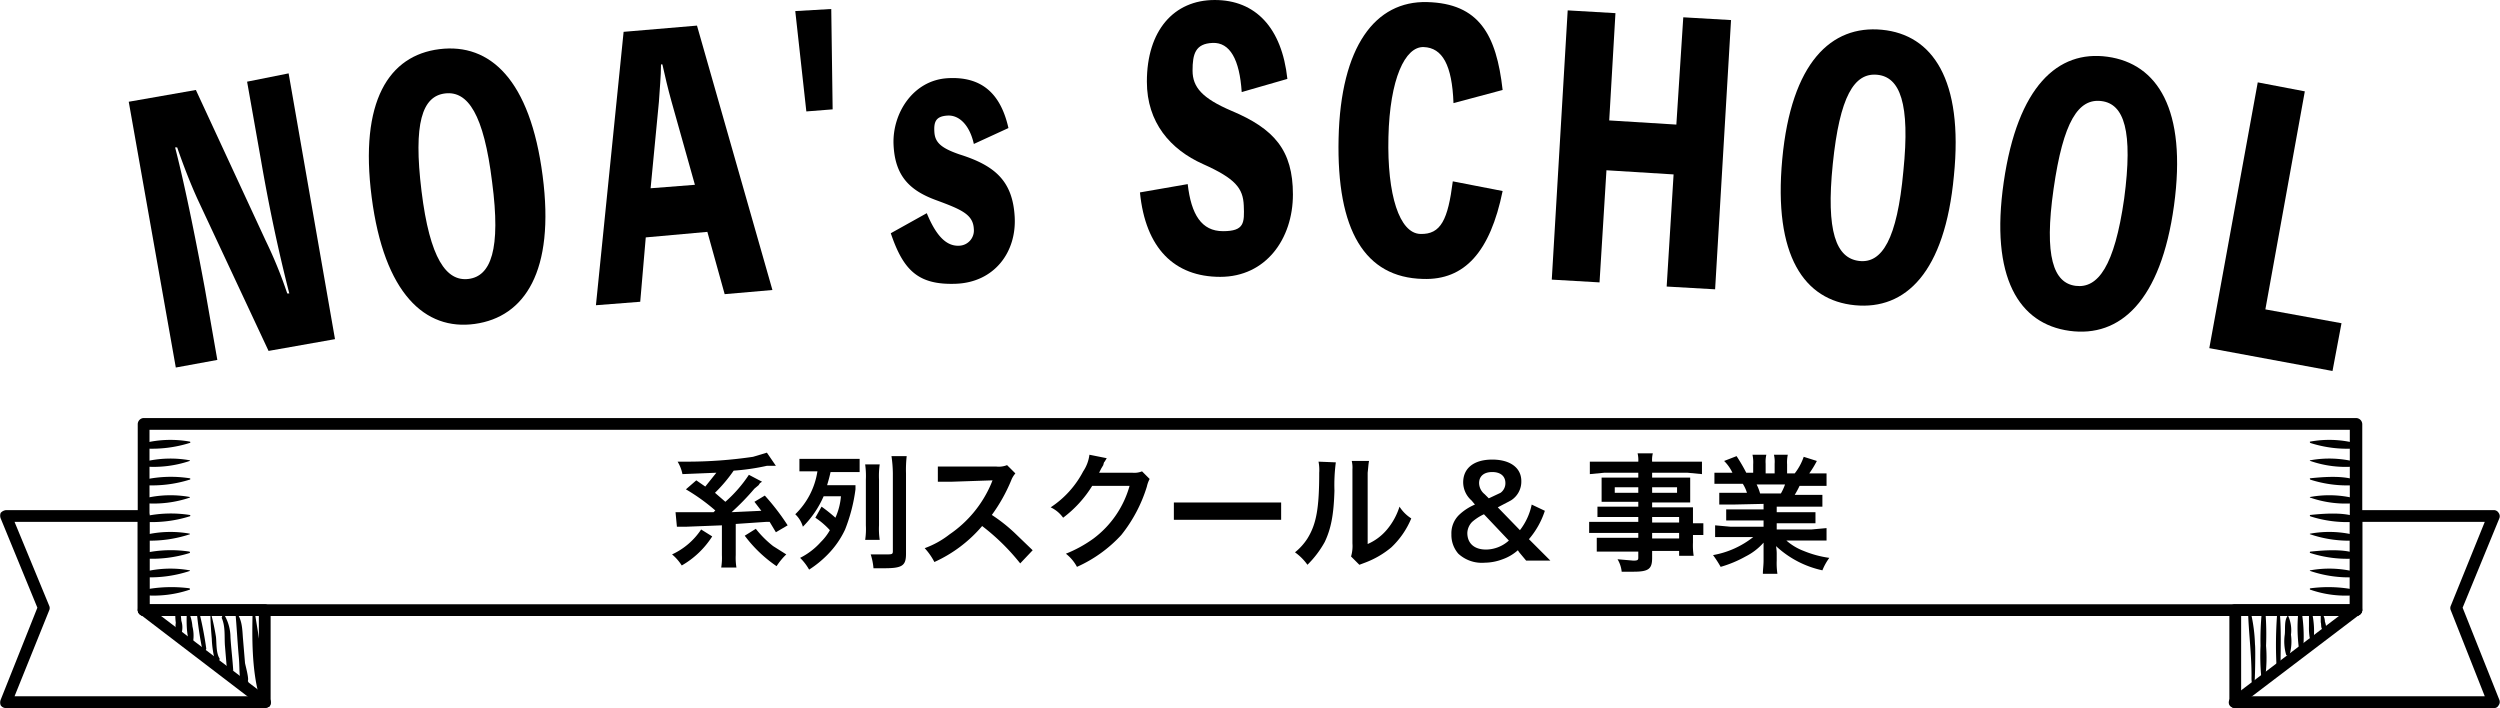 <svg xmlns="http://www.w3.org/2000/svg" viewBox="0 0 361.2 102.3">
  <title>sec-otr-sc</title>
  <g id="レイヤー_2" data-name="レイヤー 2">
    <g id="テキスト">
      <g>
        <g>
          <path d="M102.9,77.5a12.7,12.7,0,0,1-4.4,4.2,7,7,0,0,0-1.4-1.6,10.1,10.1,0,0,0,4.2-3.6Zm.5-3.7a27.8,27.8,0,0,0-4.3-3.1l1.5-1.3,1.3.9,1.6-2-4.9.2a5.6,5.6,0,0,0-.7-1.8h1.2a65.6,65.6,0,0,0,9.7-.7l2-.6,1.3,1.9h-1.3a32.5,32.5,0,0,1-4.8.7,21.7,21.7,0,0,1-2.7,3.2l1.5,1.3a19.4,19.4,0,0,0,3.4-3.9l1.9,1-.3.2-.2.3-.6.5a35.1,35.1,0,0,1-3.3,3.4l4.3-.2-1-1.3,1.5-.9a33.2,33.2,0,0,1,3.3,4.3l-1.7,1-.9-1.5h-.5l-4.4.3v4.5a8.7,8.7,0,0,0,.1,1.8h-2.2a8.7,8.7,0,0,0,.1-1.8V75.9l-5.1.2H97.8l-.2-2.1h5.5l.3-.3Zm5.8,2.6a14.7,14.7,0,0,0,2.5,2.5l1.9,1.2a9.6,9.6,0,0,0-1.4,1.7,19.2,19.2,0,0,1-4.6-4.4Z"/>
          <path d="M118.7,73.2a23,23,0,0,1,2,1.6,9.4,9.4,0,0,0,.8-3.1H119a14.3,14.3,0,0,1-3,4.4,4,4,0,0,0-1.1-1.8,10.9,10.9,0,0,0,3.2-6.2h-2.6V66.3h8.7v1.9H120c-.2.9-.3,1.2-.5,1.9h4.1v.6a24.3,24.3,0,0,1-1.5,5.8,12.9,12.9,0,0,1-2.5,3.6,15.2,15.2,0,0,1-2.7,2.2,7.6,7.6,0,0,0-1.3-1.7,10,10,0,0,0,3-2.3,7.6,7.6,0,0,0,1.3-1.7,11.2,11.2,0,0,0-2.1-1.8Zm8.4-6.1a12.2,12.2,0,0,0-.1,2.2v6.6a11,11,0,0,0,.1,2.1H125a10.4,10.4,0,0,0,.1-2.1V69.3a12.2,12.2,0,0,0-.1-2.2Zm3.9-1.2a17.8,17.8,0,0,0-.1,2.5V80c0,1.7-.5,2.1-3.1,2.1h-1.6a8.8,8.8,0,0,0-.4-2h2.1c1,0,1.1,0,1.1-.5V68.4a18.1,18.1,0,0,0-.2-2.5Z"/>
          <path d="M147.4,81.4a31.3,31.3,0,0,0-5.5-5.4,19.7,19.7,0,0,1-6.9,5.2,9,9,0,0,0-1.4-2,13,13,0,0,0,3.6-2,16.8,16.8,0,0,0,6-7.3l.2-.5-5.9.2h-2V67.4h8.4a3.2,3.2,0,0,0,1.6-.2l1.2,1.2a3.3,3.3,0,0,0-.6,1,24,24,0,0,1-2.8,5,23.3,23.3,0,0,1,3.3,2.6l2.6,2.5Z"/>
          <path d="M166.1,69.2a4.3,4.3,0,0,0-.4,1.1,21.1,21.1,0,0,1-3.7,7,19.5,19.5,0,0,1-6.4,4.6A6,6,0,0,0,154,80a18.4,18.4,0,0,0,4-2.2,14.3,14.3,0,0,0,5.2-7.6h-5.4a16.7,16.7,0,0,1-4.2,4.6,4.6,4.6,0,0,0-1.8-1.5,13.9,13.9,0,0,0,4.7-5.2,5.5,5.5,0,0,0,.9-2.4l2.5.5-.3.5c-.1.1-.1.1-.2.5l-.3.5-.3.6h4.8a3,3,0,0,0,1.4-.2Z"/>
          <path d="M169.6,72.6h15.5v2.5H169.6Z"/>
          <path d="M193,66.8a25.3,25.3,0,0,0-.2,4.1c-.1,3.5-.5,5.5-1.4,7.4a14.4,14.4,0,0,1-2.5,3.3,7.7,7.7,0,0,0-1.8-1.8,8.4,8.4,0,0,0,1.8-2c1.3-2.1,1.7-4.4,1.7-9.5a6.2,6.2,0,0,0-.1-1.6Zm4.8-.2c-.1.5-.1.8-.2,1.7V78.6a7.6,7.6,0,0,0,2.8-2.1,9.6,9.6,0,0,0,1.8-3.3,5.5,5.5,0,0,0,1.7,1.7,12.1,12.1,0,0,1-2.9,4.2,13.1,13.1,0,0,1-3.8,2.2l-.8.3-1.2-1.2a5.3,5.3,0,0,0,.2-1.9V67.8a4.1,4.1,0,0,0-.1-1.2Z"/>
          <path d="M220.5,81l-1-1.2-.2-.3a6.6,6.6,0,0,1-2.2,1.3,7.5,7.5,0,0,1-2.6.5,5,5,0,0,1-3.8-1.3,4.1,4.1,0,0,1-1-2.8,3.7,3.7,0,0,1,1.1-2.8,7.6,7.6,0,0,1,2.3-1.5l-.5-.6a3.5,3.5,0,0,1-1.2-2.6c0-2.1,1.6-3.3,4.2-3.3s4.2,1.2,4.2,3.1a3.2,3.2,0,0,1-1.5,2.8l-1.9,1,3.2,3.3a9,9,0,0,0,1.7-3.7l1.9.9a12,12,0,0,1-2.3,4.1l1.3,1.3L224,81Zm-6.1-6.7a7.1,7.1,0,0,0-1.7,1.1A2.4,2.4,0,0,0,212,77c0,1.5,1,2.4,2.7,2.4a5,5,0,0,0,3.3-1.3Zm.7-2.3,1.7-.8a1.7,1.7,0,0,0,.7-1.4c0-1-.7-1.6-1.9-1.6s-1.9.6-1.9,1.6a2.1,2.1,0,0,0,.8,1.6Z"/>
          <path d="M236.7,74.7h-5.9V73.2h5.9v-.7h-5.3V69h5.3v-.7h-4.9l-2.1.2V66.7h7a4.1,4.1,0,0,0-.1-1.2h2.2a3.8,3.8,0,0,0-.1,1.2h7.2v1.8l-2.1-.2h-5.1V69h5.5v3.6h-5.5v.7h5.9v2.3h1.5v1.7h-1.5v1.1a9.8,9.8,0,0,0,.1,1.9h-2.1v-.7h-3.9v1c0,1.6-.5,2-2.7,2h-1.7a4.3,4.3,0,0,0-.6-1.8l2.3.2c.6,0,.7-.1.7-.4v-.9h-6V77.7h6V77h-7.1V75.4h7.1Zm-3.4-4.3v.8h3.4v-.8Zm5.4.8h3.6v-.8h-3.6Zm3.9,4.3v-.8h-3.9v.8Zm-3.9,2.3h3.9V77h-3.9Z"/>
          <path d="M250.3,72.9h-1.9V71.2h4a5.3,5.3,0,0,0-.6-1.3h-4.1V68.3h2.6a5.9,5.9,0,0,0-1.2-1.7l1.8-.7a25.5,25.5,0,0,1,1.4,2.4h1V67.1a5.3,5.3,0,0,0-.1-1.4h2a4.5,4.5,0,0,0-.1,1.3v1.4h1.3V67a4.5,4.5,0,0,0-.1-1.3h2a5.3,5.3,0,0,0-.1,1.4v1.3h1.1a8.2,8.2,0,0,0,1.3-2.4l1.9.6a14.2,14.2,0,0,1-1.1,1.8h2.5v1.8H260a13.1,13.1,0,0,1-.7,1.3h4v1.7h-6.6v.8h5.6v1.6h-5.6v.9h5l2.2-.2v1.8h-5.8a8.2,8.2,0,0,0,2.5,1.5,15.1,15.1,0,0,0,3.7,1,8.1,8.1,0,0,0-1,1.8,14.2,14.2,0,0,1-6.7-3.5,6.6,6.6,0,0,1,.1,1.3v.8a10.3,10.3,0,0,0,.1,1.9h-2.1c0-.6.1-1.2.1-1.9V78.4a8.6,8.6,0,0,1-2.6,2,16.9,16.9,0,0,1-3.6,1.5,16.3,16.3,0,0,0-1.1-1.7,13,13,0,0,0,5.8-2.6h-5.5V75.9l2.2.2h4.8v-.9h-5.4V73.6h5.4v-.8Zm7-1.6a7.5,7.5,0,0,0,.6-1.3h-4.1a6.9,6.9,0,0,1,.5,1.3Z"/>
        </g>
        <g>
          <path d="M340.4,89H20.7a.9.9,0,0,1-.8-.8V61.3a.9.9,0,0,1,.8-.9H340.4a.9.9,0,0,1,.9.9V88.2A.9.9,0,0,1,340.4,89ZM21.6,87.3H339.5V62.1H21.6Z"/>
          <g>
            <path d="M322.9,102.3a1.1,1.1,0,0,1-.7-.3.8.8,0,0,1,.2-1.2l17.5-13.3a.9.9,0,0,1,1.2.1.8.8,0,0,1-.2,1.2l-17.5,13.3C323.3,102.3,323.1,102.3,322.9,102.3Z"/>
            <path d="M360.3,102.3H322.9a.8.8,0,0,1-.8-.8V88.2a.8.8,0,0,1,.8-.9h16.6V74.6a.9.9,0,0,1,.9-.9h19.9a.8.8,0,0,1,.7.4.8.8,0,0,1,.1.8l-5.3,12.9,5.3,13.3a.8.8,0,0,1-.1.8A.7.7,0,0,1,360.3,102.3Zm-36.5-1.7H359l-4.9-12.4a.8.8,0,0,1,0-.7L359,75.4H341.3V88.2a.9.9,0,0,1-.9.8H323.8Z"/>
          </g>
          <g>
            <path d="M38.3,102.3a.7.7,0,0,1-.6-.2L20.3,88.8a.8.8,0,0,1-.2-1.2.9.9,0,0,1,1.2-.1l17.5,13.3A.9.9,0,0,1,39,102,1.1,1.1,0,0,1,38.3,102.3Z"/>
            <path d="M38.3,102.3H.9a.9.9,0,0,1-.8-.4,1.1,1.1,0,0,1,0-.8L5.4,87.8.1,74.9a1.1,1.1,0,0,1,0-.8,1.2,1.2,0,0,1,.8-.4H20.8a.8.8,0,0,1,.8.9V87.3H38.3a.9.9,0,0,1,.8.9v13.3a1.4,1.4,0,0,1-.2.6ZM2.1,100.6H37.4V89H20.8a.9.9,0,0,1-.9-.8V75.4H2.1l5,12.1a.8.8,0,0,1,0,.7Z"/>
          </g>
          <path d="M25.4,87.6a9.6,9.6,0,0,0,0,2.4,2.5,2.5,0,0,0,.3,1.7c.2.1.4.1.5-.1a3.1,3.1,0,0,0,0-1.9,15.2,15.2,0,0,0-.3-2.1c-.1-.3-.5-.2-.5,0Z"/>
          <path d="M27,88.4a19.2,19.2,0,0,0,0,2.4,10.8,10.8,0,0,0,.3,1.9c.2.3.6.2.6,0a5.5,5.5,0,0,0-.1-2.2,6,6,0,0,0-.6-2.2c0-.1-.2,0-.2.1Z"/>
          <path d="M28.4,88.1a50.3,50.3,0,0,0,.8,5.6.3.3,0,0,0,.6,0,50.4,50.4,0,0,0-1.1-5.6.1.1,0,1,0-.3,0Z"/>
          <path d="M30.4,88.7c0,1.2.1,2.4.2,3.6a14.5,14.5,0,0,0,.4,2.9c.1.2.2.2.4.2h.2a.2.2,0,0,0,.1-.3c-.5-.8-.4-2.3-.5-3.1a32,32,0,0,0-.7-3.3c0-.1-.1-.1-.1,0Z"/>
          <path d="M32,89.2c.6,1.3.4,2.8.5,4.1l.3,3.6c.1.5.9.4.8-.1v-.4c-.1-.2-.4-.3-.5-.1l-.2.4.8.2c-.1-1.6-.3-3.2-.4-4.8a6.5,6.5,0,0,0-.8-3.1c-.2-.2-.5,0-.4.2Z"/>
          <path d="M34,88.4c.2,2.1.3,4.3.5,6.5s-.1,3.4.8,4.1.4,0,.5-.2h0c.1-.2.1-.3,0-.4h-.1a.3.3,0,0,0-.4.2l.5-.2c.2-.3-.3-2.1-.4-2.6l-.3-3.6c-.1-1.3-.1-2.7-1-3.8a.1.1,0,0,0-.1.1Z"/>
          <path d="M36.5,88.4c-.1,3.8-.1,8.3.9,12,.1.3.6.2.7-.1.1-3.9-.7-8.1-1.3-11.9a.2.2,0,1,0-.3,0Z"/>
          <path d="M324.8,88.4c.1,3.1.5,6.1.5,9.2,0,.5-.1,1.9.8,1.4s.3-.5.1-.6h-.1a.3.3,0,0,0-.5.2h-.1c0,.1.1.3.2.3s.2-5.2.1-5.8a23.2,23.2,0,0,0-.6-4.6c0-.3-.4-.2-.4,0Z"/>
          <path d="M326.8,88.3a41,41,0,0,0-.2,5,32,32,0,0,0,.1,4.4.3.3,0,0,0,.6,0,21.4,21.4,0,0,0,.1-4.4,41.3,41.3,0,0,0-.1-5c-.1-.4-.5-.4-.5,0Z"/>
          <path d="M329,88.7a59.3,59.3,0,0,0-.1,7.3.3.3,0,0,0,.6,0c0-2.4.1-4.9-.1-7.3,0-.2-.4-.2-.4,0Z"/>
          <path d="M330.5,89c-.5.7-.3,1.9-.4,2.7a7,7,0,0,0,.2,2.9.3.3,0,0,0,.5,0,7,7,0,0,0,.2-2.9,5,5,0,0,0-.4-2.7Z"/>
          <path d="M332.1,88.1a22.6,22.6,0,0,0,0,5.2c0,.5.8.5.7,0a22.4,22.4,0,0,0-.3-5.2.2.2,0,0,0-.4,0Z"/>
          <path d="M333.6,88.9v1.6a8.6,8.6,0,0,0,.1,1.6c.1.3.6.3.6,0a12,12,0,0,0-.2-3.3.3.3,0,0,0-.5.1Z"/>
          <path d="M335.3,88.8v1.1c.1.3,0,.7.2,1s.5.2.6-.1a3.6,3.6,0,0,0-.2-1,1.9,1.9,0,0,0-.3-1Z"/>
          <g>
            <path d="M333.8,64a17.4,17.4,0,0,0,6.4.8.4.4,0,0,0,0-.8,15.3,15.3,0,0,0-6.4-.2c-.1,0-.1.1,0,.2Z"/>
            <path d="M333.8,66.6a15.5,15.5,0,0,0,6.4.8c.5,0,.4-.6,0-.7a15.3,15.3,0,0,0-6.4-.2c-.1,0-.1.1,0,.1Z"/>
            <path d="M333.8,69.3a17.4,17.4,0,0,0,6.4.8.4.4,0,0,0,0-.8c-1.8-.6-4.5-.4-6.4-.2-.1,0-.1.1,0,.2Z"/>
            <path d="M333.8,71.9a15.5,15.5,0,0,0,6.4.8c.5,0,.4-.6,0-.7a15.3,15.3,0,0,0-6.4-.2c-.1,0-.1.1,0,.1Z"/>
            <path d="M333.8,74.6a17.4,17.4,0,0,0,6.4.8.4.4,0,0,0,0-.8c-1.8-.6-4.5-.4-6.4-.2-.1,0-.1.1,0,.2Z"/>
            <path d="M333.8,77.2a17.4,17.4,0,0,0,6.4.9.4.4,0,0,0,0-.8,15.3,15.3,0,0,0-6.4-.2c-.1,0-.1.1,0,.1Z"/>
            <path d="M333.8,79.9a17.4,17.4,0,0,0,6.4.8.4.4,0,0,0,0-.8c-1.8-.6-4.5-.4-6.4-.2-.1,0-.1.2,0,.2Z"/>
            <path d="M333.8,82.5a17.4,17.4,0,0,0,6.4.9.4.4,0,0,0,0-.8,15.3,15.3,0,0,0-6.4-.2c-.1,0-.1.1,0,.1Z"/>
            <path d="M333.8,85.2a15.5,15.5,0,0,0,6.4.8.4.4,0,0,0,0-.8,19.6,19.6,0,0,0-6.4-.2c-.1,0-.1.2,0,.2Z"/>
          </g>
          <g>
            <path d="M27.4,64a18.2,18.2,0,0,1-6.5.8c-.4-.1-.3-.7,0-.8a15.8,15.8,0,0,1,6.5-.2.1.1,0,0,1,0,.2Z"/>
            <path d="M27.4,66.6a16.2,16.2,0,0,1-6.5.8c-.4,0-.3-.6,0-.7a15.8,15.8,0,0,1,6.5-.2s.1.1,0,.1Z"/>
            <path d="M27.4,69.3a18.2,18.2,0,0,1-6.5.8c-.4-.1-.3-.7,0-.8a17.7,17.7,0,0,1,6.5-.2.1.1,0,0,1,0,.2Z"/>
            <path d="M27.4,71.9a16.2,16.2,0,0,1-6.5.8c-.4,0-.3-.6,0-.7a15.8,15.8,0,0,1,6.5-.2s.1.1,0,.1Z"/>
            <path d="M27.4,74.6a18.2,18.2,0,0,1-6.5.8c-.4-.1-.3-.7,0-.8a17.7,17.7,0,0,1,6.5-.2.1.1,0,0,1,0,.2Z"/>
            <path d="M27.4,77.2a18.3,18.3,0,0,1-6.5.9c-.4-.1-.3-.7,0-.8a15.8,15.8,0,0,1,6.5-.2s.1.1,0,.1Z"/>
            <path d="M27.4,79.9a18.2,18.2,0,0,1-6.5.8c-.4-.1-.3-.7,0-.8a17.7,17.7,0,0,1,6.5-.2s.1.2,0,.2Z"/>
            <path d="M27.4,82.5a18.3,18.3,0,0,1-6.5.9c-.4-.1-.3-.7,0-.8a15.8,15.8,0,0,1,6.5-.2s.1.1,0,.1Z"/>
            <path d="M27.4,85.2a16.2,16.2,0,0,1-6.5.8c-.4-.1-.3-.7,0-.8a20.2,20.2,0,0,1,6.5-.2s.1.2,0,.2Z"/>
          </g>
        </g>
        <g>
          <path d="M41.7,10.6,48.4,49l-9.6,1.7L28.6,28.9c-1.1-2.4-2.1-5-3-7.6h-.3c1.6,6.2,3.3,15,4.3,20.4L31.4,52l-6,1.1L18.6,14.7,28.3,13,38.4,34.8a63.6,63.6,0,0,1,3.1,7.6h.3c-1.6-6.2-3-12.9-4.1-19.3l-2-11.3Z"/>
          <path d="M78.4,25.4c1.8,13.8-2.6,20.4-9.8,21.4S55.5,42.4,53.7,28.5,56.2,8,63.5,7.1,76.6,11.5,78.4,25.4Zm-7.3.9c-1.2-9.8-3.5-13.2-6.8-12.8s-4.6,4.3-3.4,14.1,3.6,13.1,6.8,12.7S72.4,36.1,71.1,26.3Z"/>
          <path d="M111.6,41.9l-6.9.6-2.5-9-8.9.8-.8,9.3-6.4.5,4-39.5,10.6-.9ZM97,14.6c-.5-1.8-.9-3.5-1.3-5.3h-.2c0,1.8-.2,3.6-.3,5.4L94,27.2l6.4-.5Z"/>
          <path d="M120.1,1.3l.2,14.5-3.8.3L114.9,1.6Z"/>
          <path d="M133.9,30.8c1.4,3.4,2.9,4.8,4.7,4.7a2.2,2.2,0,0,0,2.1-2.4c-.1-2.1-1.7-2.8-5.5-4.2s-5.9-3.5-6.1-8,2.8-9.3,7.8-9.6,7.7,2.3,8.8,7.2l-5,2.3c-.6-2.7-2.1-4.2-3.8-4.1s-2,.9-1.9,2.4,1,2.3,3.6,3.2c5.1,1.6,7.7,3.8,8,9s-3,9.5-8.5,9.7-7.6-2-9.4-7.3Z"/>
          <path d="M171.6,26.6c.5,4.4,2,6.8,5.1,6.8s3.1-1.2,3-3.7-1.2-3.9-5.9-6-8.1-6-8.1-11.9c0-7.4,3.9-11.8,9.8-11.8s9.7,4,10.5,11.4l-6.6,1.9c-.3-4.7-1.7-7.2-4.2-7.1s-2.9,1.6-2.9,4,1.4,4,5.6,5.8c6.2,2.6,8.9,5.7,8.9,12.1S182.9,40,176.3,40s-10.8-4.1-11.6-12.2Z"/>
          <path d="M217.1,27.6c-1.8,8.8-5.5,12.9-11.5,12.7-8.4-.2-12.5-7-12.2-20.3S198.7.1,206.2.3,216.2,5,217.1,13L210,14.9c-.2-5.5-1.6-8-4.3-8.1s-4.9,4.6-5.1,13,1.6,13.9,4.6,14,4-2.1,4.7-7.6Z"/>
          <path d="M250.1,2.9l-2.3,38.9-7-.4,1-16.2-9.7-.6-1,16.2-6.9-.4,2.3-38.9,6.9.4-.9,15.5,9.7.6,1-15.5Z"/>
          <path d="M282.3,25.4c-1.3,14-7,19.4-14.3,18.7S256.2,37,257.5,23s7.1-19.4,14.4-18.7S283.7,11.5,282.3,25.4Zm-7.3-.7c1-9.8-.5-13.6-3.8-13.9s-5.4,3.1-6.4,12.9.5,13.6,3.8,14S274.1,34.6,275,24.7Z"/>
          <path d="M314.1,29.7c-1.9,13.8-7.8,19.1-15.1,18.1s-11.5-7.7-9.5-21.5,7.8-19.1,15-18.1S316,15.8,314.1,29.7Zm-7.2-1c1.3-9.8,0-13.7-3.3-14.1s-5.5,2.9-6.9,12.7,0,13.6,3.2,14S305.5,38.5,306.9,28.7Z"/>
          <path d="M338.3,46.7,337,53.6l-17.8-3.3,7-38.4,6.8,1.3-5.7,31.5Z"/>
        </g>
      </g>
    </g>
  </g>
</svg>
